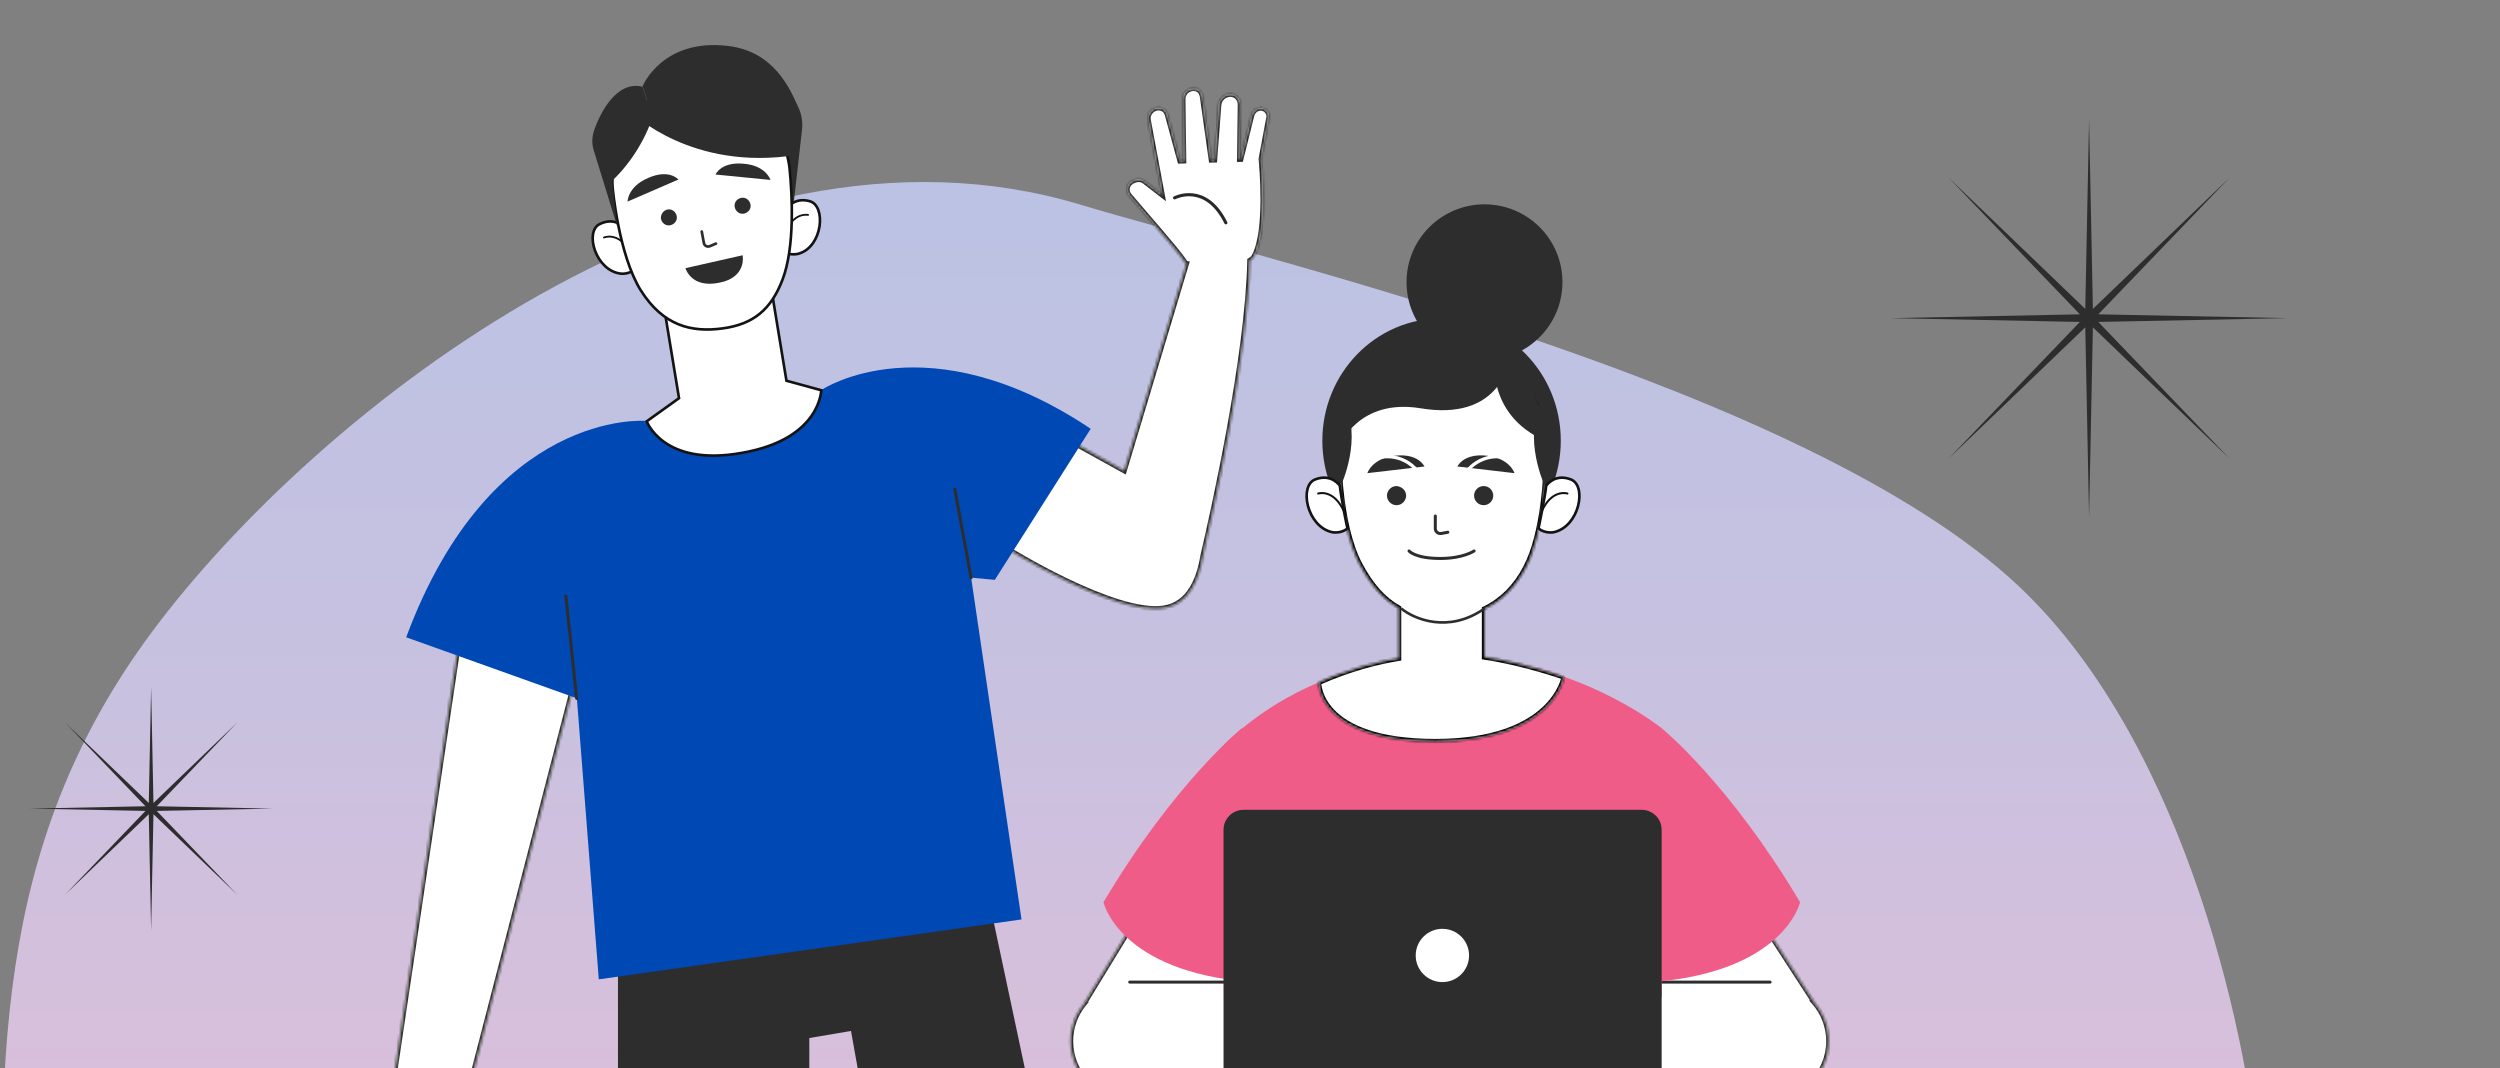 <?xml version="1.0" encoding="UTF-8"?> <svg xmlns="http://www.w3.org/2000/svg" width="943" height="403" viewBox="0 0 943 403" fill="none"><rect x="0" y="0" width="943" height="403" fill="#808080" stroke="none"/> <path d="M761.589 221.217C825.989 282.017 849.089 396.55 852.589 446.216L850.589 456.716L57.589 477.716C48.422 459.383 3.099 587.2 1.499 506C-0.501 404.5 -3.912 320.5 57.588 238C119.088 155.5 269.5 35.5 407.589 77.216C474.126 97.317 681.089 145.217 761.589 221.217Z" fill="url(#paint0_linear_732_7924)"></path> <g clip-path="url(#clip0_732_7924)"> <path d="M233.098 367.056V446.953L305.273 448.836V391.543L320.997 388.874L331.375 446.953L396.789 451.034L371.316 331.267L233.098 367.056Z" fill="#2D2D2D"></path> <mask id="path-3-inside-1_732_7924" fill="white"> <path fill-rule="evenodd" clip-rule="evenodd" d="M147.871 410.85L173.974 235.673L222.719 234.103L176.175 413.989L176.059 413.976C181.409 432.363 159.978 433.924 159.978 433.924H103.056C101.169 421.524 147.87 410.85 147.87 410.85L147.896 410.853L147.871 410.85Z"></path> </mask> <path fill-rule="evenodd" clip-rule="evenodd" d="M147.871 410.85L173.974 235.673L222.719 234.103L176.175 413.989L176.059 413.976C181.409 432.363 159.978 433.924 159.978 433.924H103.056C101.169 421.524 147.87 410.85 147.87 410.85L147.896 410.853L147.871 410.85Z" fill="white"></path> <path d="M173.974 235.673L173.941 234.674L173.108 234.7L172.985 235.526L173.974 235.673ZM147.871 410.85L146.882 410.702L146.729 411.729L147.761 411.844L147.871 410.85ZM222.719 234.103L223.688 234.354L224.022 233.061L222.687 233.104L222.719 234.103ZM176.175 413.989L176.065 414.983L176.926 415.079L177.143 414.24L176.175 413.989ZM176.059 413.976L176.17 412.982L174.681 412.817L175.099 414.256L176.059 413.976ZM159.978 433.924V434.924H160.015L160.051 434.922L159.978 433.924ZM103.056 433.924L102.067 434.075L102.196 434.924H103.056V433.924ZM147.87 410.85L147.976 409.855L147.81 409.838L147.648 409.875L147.87 410.85ZM147.896 410.853L147.791 411.847L148.006 409.859L147.896 410.853ZM172.985 235.526L146.882 410.702L148.86 410.997L174.963 235.82L172.985 235.526ZM222.687 233.104L173.941 234.674L174.006 236.673L222.752 235.103L222.687 233.104ZM177.143 414.24L223.688 234.354L221.751 233.853L175.207 413.739L177.143 414.24ZM175.949 414.97L176.065 414.983L176.285 412.995L176.17 412.982L175.949 414.97ZM159.978 433.924C160.051 434.922 160.051 434.922 160.052 434.922C160.052 434.921 160.053 434.921 160.054 434.921C160.055 434.921 160.056 434.921 160.058 434.921C160.062 434.921 160.067 434.92 160.073 434.92C160.086 434.919 160.104 434.917 160.126 434.915C160.171 434.911 160.236 434.906 160.319 434.897C160.485 434.88 160.724 434.853 161.024 434.812C161.623 434.73 162.468 434.593 163.463 434.369C165.445 433.922 168.061 433.124 170.522 431.713C172.985 430.3 175.343 428.245 176.712 425.268C178.088 422.277 178.411 418.478 177.02 413.697L175.099 414.256C176.383 418.668 176.033 421.959 174.895 424.432C173.751 426.919 171.753 428.701 169.527 429.978C167.299 431.255 164.892 431.997 163.023 432.417C162.093 432.627 161.305 432.755 160.753 432.83C160.477 432.868 160.261 432.893 160.116 432.907C160.043 432.915 159.988 432.92 159.953 432.923C159.935 432.924 159.922 432.926 159.914 432.926C159.91 432.927 159.907 432.927 159.906 432.927C159.905 432.927 159.905 432.927 159.905 432.927C159.905 432.927 159.905 432.927 159.905 432.927C159.905 432.927 159.906 432.927 159.978 433.924ZM103.056 434.924H159.978V432.924H103.056V434.924ZM147.87 410.85C147.648 409.875 147.647 409.875 147.647 409.875C147.646 409.875 147.646 409.875 147.645 409.876C147.643 409.876 147.641 409.876 147.638 409.877C147.632 409.879 147.623 409.881 147.612 409.883C147.589 409.889 147.554 409.896 147.51 409.907C147.42 409.928 147.287 409.959 147.115 410C146.77 410.082 146.266 410.203 145.626 410.362C144.346 410.68 142.521 411.147 140.338 411.747C135.973 412.946 130.165 414.676 124.409 416.799C118.667 418.916 112.919 421.445 108.707 424.256C106.603 425.66 104.829 427.169 103.636 428.777C102.437 430.394 101.779 432.181 102.067 434.075L104.044 433.774C103.861 432.567 104.249 431.308 105.243 429.968C106.243 428.619 107.808 427.26 109.817 425.919C113.831 423.241 119.404 420.776 125.101 418.675C130.785 416.579 136.535 414.866 140.868 413.676C143.033 413.081 144.842 412.618 146.108 412.303C146.741 412.146 147.239 412.026 147.578 411.946C147.747 411.905 147.876 411.875 147.963 411.855C148.007 411.845 148.04 411.837 148.061 411.832C148.072 411.83 148.08 411.828 148.086 411.826C148.088 411.826 148.09 411.825 148.092 411.825C148.092 411.825 148.093 411.825 148.093 411.825C148.093 411.825 148.093 411.825 147.87 410.85ZM148.001 409.858L147.976 409.855L147.765 411.844L147.791 411.847L148.001 409.858ZM147.761 411.844L147.786 411.846L148.006 409.859L147.981 409.856L147.761 411.844Z" fill="#2D2D2D" mask="url(#path-3-inside-1_732_7924)"></path> <path d="M243.316 158.759C243.316 158.759 185.293 154.05 153.215 240.382L224.761 265.968L243.316 158.759Z" fill="#0048B4"></path> <path d="M439.719 74.624C439.719 74.624 451.355 68.502 459.06 84.042Z" fill="white"></path> <path d="M439.719 74.624C439.719 74.624 451.355 68.502 459.06 84.042" stroke="#282828" stroke-width="1.183" stroke-miterlimit="10" stroke-linecap="round" stroke-linejoin="round"></path> <mask id="path-8-inside-2_732_7924" fill="white"> <path fill-rule="evenodd" clip-rule="evenodd" d="M456.932 60.348L458.123 60.316L459.688 39.62C459.845 37.265 461.889 35.538 464.091 35.538C466.292 35.538 467.864 37.265 467.864 39.463L467.582 60.069L468.006 60.058L472.108 43.544C472.58 41.817 473.995 40.718 475.725 40.718C477.454 40.875 478.712 42.288 478.712 44.015L475.736 59.964C475.912 61.716 478.366 87.209 473.053 96.756C472.723 97.349 472.176 97.847 471.462 98.264C470.708 134.461 457.94 191.866 453.764 209.758C452.337 218.534 448.562 227.872 439.088 229.394C420.533 232.377 379.335 206.634 379.335 206.634L360.309 142.277L424.034 177.509L447.486 99.471C447.24 99.442 447.108 99.425 447.108 99.425L447.108 99.424L447.108 99.424L447.107 99.42L447.096 99.381C446.614 97.769 438.591 88.472 432.119 80.972L432.119 80.972L432.119 80.971L432.119 80.971L432.118 80.97L432.118 80.97C429.642 78.1 427.392 75.494 425.88 73.682C424.622 72.112 424.936 69.6 426.823 68.502C428.081 67.717 430.125 67.089 431.855 68.502L438.358 73.527L433.114 45.428C432.642 43.387 434.058 41.189 436.259 40.718C438.146 40.404 439.876 41.346 440.347 43.23L445.109 60.697C445.55 60.682 446.003 60.668 446.464 60.653L446.164 37.422C446.164 35.224 447.737 33.498 449.938 33.341C451.825 33.184 453.24 34.44 453.555 36.323L456.932 60.348Z"></path> </mask> <path fill-rule="evenodd" clip-rule="evenodd" d="M456.932 60.348L458.123 60.316L459.688 39.62C459.845 37.265 461.889 35.538 464.091 35.538C466.292 35.538 467.864 37.265 467.864 39.463L467.582 60.069L468.006 60.058L472.108 43.544C472.58 41.817 473.995 40.718 475.725 40.718C477.454 40.875 478.712 42.288 478.712 44.015L475.736 59.964C475.912 61.716 478.366 87.209 473.053 96.756C472.723 97.349 472.176 97.847 471.462 98.264C470.708 134.461 457.94 191.866 453.764 209.758C452.337 218.534 448.562 227.872 439.088 229.394C420.533 232.377 379.335 206.634 379.335 206.634L360.309 142.277L424.034 177.509L447.486 99.471C447.24 99.442 447.108 99.425 447.108 99.425L447.108 99.424L447.108 99.424L447.107 99.42L447.096 99.381C446.614 97.769 438.591 88.472 432.119 80.972L432.119 80.972L432.119 80.971L432.119 80.971L432.118 80.97L432.118 80.97C429.642 78.1 427.392 75.494 425.88 73.682C424.622 72.112 424.936 69.6 426.823 68.502C428.081 67.717 430.125 67.089 431.855 68.502L438.358 73.527L433.114 45.428C432.642 43.387 434.058 41.189 436.259 40.718C438.146 40.404 439.876 41.346 440.347 43.23L445.109 60.697C445.55 60.682 446.003 60.668 446.464 60.653L446.164 37.422C446.164 35.224 447.737 33.498 449.938 33.341C451.825 33.184 453.24 34.44 453.555 36.323L456.932 60.348Z" fill="white"></path> <path d="M458.123 60.316L458.15 61.315L459.052 61.291L459.12 60.391L458.123 60.316ZM456.932 60.348L455.942 60.487L456.067 61.372L456.96 61.348L456.932 60.348ZM459.688 39.62L460.685 39.695L460.685 39.686L459.688 39.62ZM467.864 39.463L468.864 39.476V39.463H467.864ZM467.582 60.069L466.582 60.055L466.567 61.094L467.607 61.068L467.582 60.069ZM468.006 60.058L468.032 61.057L468.793 61.038L468.977 60.299L468.006 60.058ZM472.108 43.544L471.143 43.28L471.14 43.291L471.137 43.303L472.108 43.544ZM475.725 40.718L475.815 39.722L475.77 39.718H475.725V40.718ZM478.712 44.015L479.695 44.198L479.712 44.107V44.015H478.712ZM475.736 59.964L474.753 59.78L474.727 59.921L474.741 60.064L475.736 59.964ZM473.053 96.756L472.179 96.27L472.179 96.27L473.053 96.756ZM471.462 98.264L470.958 97.4L470.474 97.682L470.462 98.243L471.462 98.264ZM453.764 209.758L452.79 209.53L452.783 209.564L452.777 209.597L453.764 209.758ZM439.088 229.394L438.929 228.407L438.929 228.407L439.088 229.394ZM379.335 206.634L378.376 206.918L378.484 207.281L378.805 207.482L379.335 206.634ZM360.309 142.277L360.792 141.402L358.658 140.222L359.35 142.56L360.309 142.277ZM424.034 177.509L423.55 178.384L424.635 178.984L424.992 177.797L424.034 177.509ZM447.486 99.471L448.444 99.759L448.786 98.62L447.605 98.478L447.486 99.471ZM447.108 99.425L446.141 99.678L446.311 100.329L446.978 100.416L447.108 99.425ZM447.108 99.424L448.075 99.171L446.108 99.449L447.108 99.424ZM447.108 99.424L446.134 99.652L448.107 99.4L447.108 99.424ZM447.107 99.42L448.081 99.193L448.077 99.176L448.072 99.159L447.107 99.42ZM447.096 99.381L448.061 99.12L448.058 99.107L448.054 99.094L447.096 99.381ZM432.119 80.972L431.362 81.624L431.362 81.625L432.119 80.972ZM432.119 80.972L432.877 80.319L432.871 80.312L432.119 80.972ZM432.119 80.971L431.362 81.625L431.366 81.63L432.119 80.971ZM432.118 80.97L432.875 80.316L432.864 80.304L432.853 80.292L432.118 80.97ZM432.118 80.97L431.361 81.623L431.372 81.636L431.383 81.648L432.118 80.97ZM425.88 73.682L425.099 74.307L425.106 74.315L425.112 74.323L425.88 73.682ZM426.823 68.502L427.326 69.366L427.34 69.358L427.353 69.35L426.823 68.502ZM431.855 68.502L431.223 69.276L431.233 69.285L431.244 69.293L431.855 68.502ZM438.358 73.527L437.746 74.318L439.822 75.923L439.341 73.344L438.358 73.527ZM433.114 45.428L434.097 45.244L434.093 45.223L434.088 45.202L433.114 45.428ZM436.259 40.718L436.095 39.732L436.072 39.736L436.05 39.74L436.259 40.718ZM440.347 43.23L439.377 43.473L439.38 43.483L439.383 43.493L440.347 43.23ZM445.109 60.697L444.144 60.96L444.352 61.722L445.141 61.697L445.109 60.697ZM446.464 60.653L446.496 61.653L447.477 61.622L447.464 60.64L446.464 60.653ZM446.164 37.422H445.164L445.164 37.435L446.164 37.422ZM449.938 33.341L450.009 34.338L450.021 34.337L449.938 33.341ZM453.555 36.323L454.545 36.184L454.543 36.171L454.541 36.159L453.555 36.323ZM458.096 59.316L456.905 59.348L456.96 61.348L458.15 61.315L458.096 59.316ZM458.691 39.544L457.126 60.24L459.12 60.391L460.685 39.695L458.691 39.544ZM464.091 34.538C461.397 34.538 458.885 36.639 458.69 39.553L460.685 39.686C460.805 37.891 462.381 36.538 464.091 36.538V34.538ZM468.864 39.463C468.864 36.766 466.896 34.538 464.091 34.538V36.538C465.688 36.538 466.864 37.764 466.864 39.463H468.864ZM468.582 60.082L468.864 39.476L466.865 39.449L466.582 60.055L468.582 60.082ZM467.981 59.058L467.556 59.069L467.607 61.068L468.032 61.057L467.981 59.058ZM471.137 43.303L467.036 59.817L468.977 60.299L473.078 43.785L471.137 43.303ZM475.725 39.718C473.527 39.718 471.729 41.136 471.143 43.28L473.073 43.807C473.43 42.499 474.463 41.718 475.725 41.718V39.718ZM479.712 44.015C479.712 41.782 478.071 39.927 475.815 39.722L475.634 41.714C476.837 41.824 477.712 42.794 477.712 44.015H479.712ZM476.719 60.147L479.695 44.198L477.729 43.831L474.753 59.78L476.719 60.147ZM473.927 97.242C475.347 94.691 476.21 91.16 476.729 87.362C477.252 83.542 477.439 79.358 477.453 75.441C477.482 67.605 476.821 60.754 476.731 59.864L474.741 60.064C474.828 60.926 475.482 67.698 475.453 75.433C475.439 79.302 475.254 83.39 474.748 87.091C474.239 90.812 473.416 94.047 472.179 96.27L473.927 97.242ZM471.965 99.128C472.781 98.653 473.484 98.039 473.927 97.242L472.179 96.27C471.963 96.66 471.571 97.043 470.958 97.4L471.965 99.128ZM454.738 209.985C458.91 192.113 471.705 134.605 472.462 98.285L470.462 98.243C469.711 134.318 456.971 191.619 452.79 209.53L454.738 209.985ZM452.777 209.597C452.074 213.92 450.804 218.298 448.6 221.759C446.413 225.193 443.327 227.7 438.929 228.407L439.247 230.382C444.322 229.566 447.861 226.643 450.287 222.833C452.696 219.05 454.027 214.372 454.751 209.918L452.777 209.597ZM438.929 228.407C434.526 229.115 428.654 228.124 422.218 226.141C415.813 224.167 408.973 221.252 402.687 218.231C396.404 215.213 390.696 212.1 386.557 209.741C384.489 208.562 382.813 207.572 381.656 206.877C381.078 206.53 380.629 206.256 380.325 206.07C380.173 205.977 380.058 205.905 379.98 205.858C379.942 205.834 379.913 205.816 379.893 205.804C379.884 205.798 379.876 205.793 379.872 205.79C379.869 205.789 379.868 205.788 379.867 205.787C379.866 205.787 379.866 205.786 379.865 205.786C379.865 205.786 379.865 205.786 379.335 206.634C378.805 207.482 378.806 207.482 378.806 207.483C378.806 207.483 378.807 207.483 378.808 207.484C378.809 207.484 378.811 207.486 378.814 207.487C378.819 207.491 378.827 207.495 378.837 207.502C378.857 207.515 378.888 207.533 378.927 207.558C379.007 207.607 379.125 207.68 379.28 207.775C379.588 207.964 380.043 208.241 380.627 208.592C381.795 209.293 383.484 210.291 385.567 211.479C389.733 213.853 395.484 216.99 401.82 220.034C408.153 223.077 415.092 226.038 421.629 228.052C428.136 230.057 434.373 231.165 439.247 230.382L438.929 228.407ZM380.294 206.351L361.268 141.993L359.35 142.56L378.376 206.918L380.294 206.351ZM359.825 143.152L423.55 178.384L424.518 176.634L360.792 141.402L359.825 143.152ZM446.529 99.184L423.076 177.221L424.992 177.797L448.444 99.759L446.529 99.184ZM447.108 99.425C446.978 100.416 446.978 100.416 446.978 100.416C446.978 100.416 446.978 100.416 446.978 100.416C446.978 100.416 446.978 100.416 446.978 100.416C446.978 100.416 446.978 100.416 446.978 100.416C446.979 100.416 446.979 100.416 446.979 100.416C446.979 100.416 446.98 100.416 446.98 100.416C446.982 100.417 446.983 100.417 446.986 100.417C446.99 100.418 446.997 100.419 447.005 100.42C447.022 100.422 447.047 100.425 447.08 100.429C447.146 100.437 447.242 100.449 447.367 100.464L447.605 98.478C447.484 98.464 447.392 98.453 447.329 98.445C447.298 98.441 447.275 98.438 447.26 98.436C447.252 98.435 447.246 98.434 447.243 98.434C447.241 98.433 447.239 98.433 447.239 98.433C447.238 98.433 447.238 98.433 447.238 98.433C447.238 98.433 447.238 98.433 447.238 98.433C447.238 98.433 447.238 98.433 447.238 98.433C447.238 98.433 447.238 98.433 447.238 98.433C447.238 98.433 447.238 98.433 447.238 98.433C447.238 98.433 447.238 98.433 447.108 99.425ZM446.14 99.677L446.141 99.678L448.075 99.171L448.075 99.171L446.14 99.677ZM448.107 99.4L448.107 99.399L446.108 99.449L446.108 99.449L448.107 99.4ZM446.133 99.648L446.134 99.652L448.082 99.197L448.081 99.193L446.133 99.648ZM446.131 99.642L446.141 99.681L448.072 99.159L448.061 99.12L446.131 99.642ZM431.362 81.625C434.6 85.377 438.217 89.569 441.084 93.023C442.519 94.751 443.758 96.285 444.666 97.483C445.12 98.083 445.483 98.587 445.744 98.984C445.874 99.182 445.973 99.344 446.043 99.471C446.077 99.534 446.102 99.584 446.118 99.621C446.136 99.659 446.14 99.673 446.138 99.668L448.054 99.094C447.946 98.734 447.688 98.3 447.415 97.885C447.119 97.435 446.726 96.891 446.26 96.275C445.325 95.042 444.064 93.481 442.623 91.746C439.741 88.273 436.111 84.066 432.877 80.319L431.362 81.625ZM431.361 81.624L431.362 81.624L432.877 80.319L432.877 80.319L431.361 81.624ZM431.367 81.63L431.367 81.63L432.871 80.312L432.871 80.312L431.367 81.63ZM431.366 81.63L431.367 81.63L432.871 80.312L432.871 80.312L431.366 81.63ZM431.361 81.624L431.362 81.625L432.875 80.317L432.875 80.316L431.361 81.624ZM431.383 81.648L431.383 81.648L432.853 80.292L432.853 80.292L431.383 81.648ZM425.112 74.323C426.631 76.142 428.887 78.756 431.361 81.623L432.875 80.317C430.396 77.444 428.154 74.845 426.647 73.041L425.112 74.323ZM426.32 67.638C423.867 69.066 423.487 72.296 425.099 74.307L426.66 73.056C425.756 71.928 426.006 70.135 427.326 69.366L426.32 67.638ZM432.488 67.727C430.255 65.903 427.682 66.787 426.294 67.653L427.353 69.35C428.48 68.647 429.996 68.275 431.223 69.276L432.488 67.727ZM438.969 72.736L432.467 67.71L431.244 69.293L437.746 74.318L438.969 72.736ZM432.131 45.611L437.375 73.711L439.341 73.344L434.097 45.244L432.131 45.611ZM436.05 39.74C433.334 40.322 431.535 43.036 432.14 45.653L434.088 45.202C433.75 43.737 434.781 42.057 436.468 41.696L436.05 39.74ZM441.317 42.987C440.7 40.521 438.414 39.346 436.095 39.732L436.423 41.705C437.878 41.463 439.051 42.171 439.377 43.473L441.317 42.987ZM446.074 60.434L441.312 42.967L439.383 43.493L444.144 60.96L446.074 60.434ZM446.433 59.654C445.971 59.669 445.518 59.683 445.076 59.697L445.141 61.697C445.583 61.682 446.035 61.667 446.496 61.653L446.433 59.654ZM445.164 37.435L445.464 60.666L447.464 60.64L447.164 37.409L445.164 37.435ZM449.867 32.343C447.132 32.538 445.164 34.71 445.164 37.422H447.164C447.164 35.739 448.341 34.457 450.009 34.338L449.867 32.343ZM454.541 36.159C454.153 33.833 452.329 32.139 449.855 32.344L450.021 34.337C451.321 34.229 452.328 35.047 452.568 36.488L454.541 36.159ZM457.923 60.209L454.545 36.184L452.564 36.462L455.942 60.487L457.923 60.209Z" fill="#282828" mask="url(#path-8-inside-2_732_7924)"></path> <path d="M310.305 146.829C310.305 146.829 349.93 120.615 411.413 161.741L375.247 218.721L339.238 215.424L310.305 146.829Z" fill="#0048B4"></path> <path d="M443.055 74.624C443.055 74.624 454.691 68.502 462.396 84.042Z" fill="white"></path> <path d="M443.055 74.624C443.055 74.624 454.691 68.502 462.396 84.042" stroke="#282828" stroke-width="1.183" stroke-miterlimit="10" stroke-linecap="round" stroke-linejoin="round"></path> <path d="M216.902 254.509L225.865 369.41L385.311 346.807L360.624 179.321L310.306 146.829L243.319 158.759L216.902 254.509Z" fill="#0048B4"></path> <path d="M217.53 263.457L213.441 224.842" stroke="#2D2D2D" stroke-width="1.14" stroke-miterlimit="10" stroke-linecap="round" stroke-linejoin="round"></path> <path d="M366.285 217.936L360.152 184.501" stroke="#2D2D2D" stroke-width="1.14" stroke-miterlimit="10" stroke-linecap="round" stroke-linejoin="round"></path> <path d="M255.873 150.375L256.125 150.194L256.075 149.887L248.766 105.489L289.291 98.899L296.601 143.3L296.653 143.617L296.962 143.701L309.787 147.206C309.78 147.318 309.769 147.454 309.752 147.611C309.699 148.124 309.59 148.871 309.365 149.785C308.915 151.615 308.004 154.117 306.157 156.787C302.472 162.113 295.013 168.174 279.868 170.824L279.866 170.824C264.72 173.552 255.704 170.425 250.487 166.691C247.872 164.819 246.193 162.783 245.17 161.219C244.658 160.438 244.31 159.775 244.092 159.311C244.024 159.166 243.969 159.041 243.925 158.938L255.873 150.375Z" fill="white" stroke="#131313"></path> <path d="M242.371 32.556C242.371 32.556 249.762 14.348 274.606 17.33C292.06 19.371 298.036 33.655 301.023 40.248C302.281 42.759 302.753 45.427 302.596 48.253L299.136 78.862L270.046 39.934L246.145 44.172L242.371 32.556Z" fill="#2D2D2D"></path> <path d="M301.358 95.66L301.358 95.659L301.351 95.662L301.351 95.662L301.351 95.662L301.351 95.662L301.35 95.662L301.346 95.663L301.323 95.67C301.301 95.677 301.267 95.686 301.222 95.698C301.131 95.721 300.994 95.754 300.82 95.787C300.472 95.854 299.975 95.924 299.391 95.933C298.287 95.95 296.893 95.753 295.58 94.942L295.6 94.727C295.63 94.396 295.673 93.918 295.725 93.33C295.828 92.154 295.966 90.539 296.104 88.781C296.373 85.336 296.645 81.321 296.655 79C296.67 78.974 296.689 78.942 296.711 78.906C296.789 78.776 296.911 78.59 297.077 78.369C297.411 77.928 297.923 77.358 298.631 76.844C300.03 75.828 302.233 75.002 305.456 75.9C306.945 76.315 308.027 77.516 308.662 79.227C309.297 80.941 309.459 83.119 309.125 85.351C308.453 89.837 305.819 94.324 301.358 95.66ZM296.602 79.097C296.602 79.097 296.602 79.097 296.602 79.096L296.602 79.097L296.602 79.097Z" fill="white" stroke="#131313"></path> <path d="M304.805 81.07C304.805 81.07 299.144 79.814 296.156 88.133Z" fill="white"></path> <path d="M304.805 81.07C304.805 81.07 299.144 79.814 296.156 88.133" stroke="#131313" stroke-width="0.698" stroke-miterlimit="10" stroke-linecap="round" stroke-linejoin="round"></path> <path d="M239.616 101.167C239.641 101.248 239.663 101.319 239.683 101.382C238.561 102.467 237.236 102.934 236.153 103.126C235.579 103.227 235.08 103.251 234.725 103.248C234.548 103.247 234.408 103.24 234.315 103.233C234.268 103.229 234.233 103.226 234.21 103.224L234.186 103.221L234.182 103.22L234.182 103.22L234.173 103.219C229.478 102.699 225.98 98.773 224.425 94.5C223.651 92.373 223.38 90.208 223.666 88.409C223.951 86.614 224.779 85.234 226.164 84.543C229.164 83.046 231.48 83.431 233.042 84.156C233.832 84.523 234.44 84.983 234.85 85.35C235.054 85.534 235.208 85.693 235.309 85.805C235.336 85.834 235.359 85.861 235.379 85.883C235.796 88.135 236.882 92.038 237.864 95.381C238.366 97.091 238.843 98.662 239.195 99.807C239.371 100.379 239.515 100.844 239.616 101.167Z" fill="white" stroke="#131313"></path> <path d="M227.828 89.589C227.828 89.589 233.017 87.235 237.735 94.769Z" fill="white"></path> <path d="M227.828 89.589C227.828 89.589 233.017 87.235 237.735 94.769" stroke="#131313" stroke-width="0.698" stroke-miterlimit="10" stroke-linecap="round" stroke-linejoin="round"></path> <path d="M297.851 63.828L297.851 63.828L297.851 63.827L297.851 63.824L297.85 63.807C297.849 63.792 297.847 63.77 297.844 63.739C297.839 63.678 297.83 63.587 297.818 63.467C297.793 63.227 297.751 62.872 297.685 62.421C297.554 61.519 297.327 60.231 296.946 58.694C296.183 55.618 294.804 51.56 292.344 47.615C289.885 43.672 286.35 39.847 281.271 37.218C276.194 34.591 269.541 33.14 260.818 33.995C252.533 34.811 246.556 37.514 242.24 41.086C237.922 44.661 235.238 49.129 233.581 53.511C231.923 57.896 231.296 62.186 231.084 65.383C230.978 66.981 230.977 68.302 231.001 69.223C231.013 69.683 231.032 70.042 231.048 70.286C231.056 70.407 231.063 70.5 231.068 70.561C231.07 70.592 231.072 70.615 231.074 70.63L231.075 70.647L231.075 70.65L231.076 70.651L231.076 70.651L231.076 70.656L230.578 70.699C231.076 70.656 231.076 70.656 231.076 70.656L231.076 70.657L231.076 70.66L231.078 70.674L231.082 70.727C231.087 70.775 231.093 70.847 231.102 70.94C231.12 71.128 231.148 71.406 231.186 71.766C231.263 72.484 231.381 73.527 231.55 74.821C231.888 77.41 232.427 81.004 233.23 85.023C234.84 93.076 237.499 102.771 241.694 109.518C245.972 116.274 250.771 120.237 255.925 122.33C261.086 124.425 266.652 124.665 272.496 123.887C278.326 123.111 282.91 121.332 286.575 118.344C290.242 115.354 293.029 111.121 295.21 105.369L295.21 105.368C297.538 99.248 298.441 91.232 298.637 83.538C298.832 75.855 298.323 68.538 297.853 63.843L297.852 63.835L297.851 63.828ZM297.851 63.828C297.851 63.828 297.851 63.828 298.35 63.793L297.851 63.828Z" fill="white" stroke="#131313"></path> <path d="M232.781 85.297L223.818 56.258C223.189 53.904 223.346 51.392 224.132 49.038C226.176 43.23 232.309 30.201 242.373 32.713L246.147 44.172C246.147 44.172 233.881 47.939 230.579 64.735L232.781 85.297Z" fill="#2D2D2D"></path> <path d="M238.441 42.602C238.441 42.602 260.927 64.734 300.396 58.456C300.396 58.456 293.791 30.201 275.079 29.887C256.525 29.731 241.901 39.306 241.901 39.306L238.441 42.602Z" fill="#2D2D2D"></path> <path d="M246.146 44.172C246.146 44.172 242.215 57.828 230.264 68.816C230.264 68.816 224.918 42.131 246.146 44.172Z" fill="#2D2D2D"></path> <path d="M277.124 78.077C277.438 79.647 278.854 80.902 280.583 80.588C282.156 80.275 283.414 78.862 283.099 77.135C282.785 75.565 281.369 74.31 279.64 74.624C277.91 74.938 276.809 76.507 277.124 78.077Z" fill="#2D2D2D"></path> <path d="M249.292 82.472C249.607 84.042 251.022 85.297 252.752 84.983C254.324 84.669 255.582 83.257 255.268 81.53C254.953 79.96 253.538 78.705 251.808 79.019C250.236 79.333 249.135 80.902 249.292 82.472Z" fill="#2D2D2D"></path> <path d="M255.895 67.717L236.711 76.036C236.711 76.036 236.711 70.385 244.573 67.089C252.435 63.636 255.895 67.717 255.895 67.717Z" fill="#2D2D2D"></path> <path d="M269.891 65.833L290.647 67.874C290.647 67.874 288.917 62.38 280.426 61.752C271.935 60.967 269.891 65.833 269.891 65.833Z" fill="#2D2D2D"></path> <path d="M264.699 87.338L265.485 91.576C265.643 92.675 266.743 93.303 267.844 92.832L270.046 91.89" stroke="#2D2D2D" stroke-width="1.026" stroke-miterlimit="10" stroke-linecap="round" stroke-linejoin="round"></path> <path d="M258.566 101.151L280.109 96.285C280.109 96.285 281.839 104.605 271.303 106.645C260.611 108.843 258.566 101.151 258.566 101.151Z" fill="#2D2D2D"></path> <mask id="path-34-inside-3_732_7924" fill="white"> <path fill-rule="evenodd" clip-rule="evenodd" d="M438.087 330.733L408.84 378.608L408.856 378.611C405.696 382.466 403.809 387.391 403.809 392.735C403.809 405.136 413.872 415.025 426.137 415.025H481.487L475.918 385.235L481.487 336.697L438.087 330.733Z"></path> </mask> <path fill-rule="evenodd" clip-rule="evenodd" d="M438.087 330.733L408.84 378.608L408.856 378.611C405.696 382.466 403.809 387.391 403.809 392.735C403.809 405.136 413.872 415.025 426.137 415.025H481.487L475.918 385.235L481.487 336.697L438.087 330.733Z" fill="white"></path> <path d="M408.84 378.608L407.986 378.087L407.252 379.288L408.629 379.585L408.84 378.608ZM438.087 330.733L438.223 329.742L437.575 329.653L437.234 330.211L438.087 330.733ZM408.856 378.611L409.629 379.245L410.667 377.979L409.067 377.634L408.856 378.611ZM481.487 415.025V416.025H482.692L482.47 414.841L481.487 415.025ZM475.918 385.235L474.925 385.121L474.908 385.271L474.935 385.419L475.918 385.235ZM481.487 336.697L482.48 336.811L482.592 335.84L481.623 335.707L481.487 336.697ZM409.693 379.129L438.941 331.254L437.234 330.211L407.986 378.087L409.693 379.129ZM409.067 377.634L409.051 377.63L408.629 379.585L408.645 379.589L409.067 377.634ZM408.083 377.977C404.781 382.004 402.809 387.152 402.809 392.735H404.809C404.809 387.63 406.611 382.927 409.629 379.245L408.083 377.977ZM402.809 392.735C402.809 405.694 413.326 416.025 426.137 416.025V414.025C414.418 414.025 404.809 404.577 404.809 392.735H402.809ZM426.137 416.025H481.487V414.025H426.137V416.025ZM482.47 414.841L476.901 385.051L474.935 385.419L480.504 415.208L482.47 414.841ZM480.493 336.583L474.925 385.121L476.912 385.349L482.48 336.811L480.493 336.583ZM437.951 331.723L481.351 337.688L481.623 335.707L438.223 329.742L437.951 331.723Z" fill="#2D2D2D" mask="url(#path-34-inside-3_732_7924)"></path> <path d="M461.517 370.446H426.137" stroke="#2D2D2D" stroke-width="1.14" stroke-miterlimit="10" stroke-linecap="round" stroke-linejoin="round"></path> <mask id="path-37-inside-4_732_7924" fill="white"> <path fill-rule="evenodd" clip-rule="evenodd" d="M647.536 321.314L684.332 377.98L684.264 377.995C687.738 381.934 689.835 387.102 689.835 392.735C689.835 405.136 679.771 415.025 667.506 415.025H612.156L617.725 385.237L612.156 336.697L647.536 321.314Z"></path> </mask> <path fill-rule="evenodd" clip-rule="evenodd" d="M647.536 321.314L684.332 377.98L684.264 377.995C687.738 381.934 689.835 387.102 689.835 392.735C689.835 405.136 679.771 415.025 667.506 415.025H612.156L617.725 385.237L612.156 336.697L647.536 321.314Z" fill="white"></path> <path d="M684.332 377.98L684.553 378.955L685.951 378.638L685.17 377.435L684.332 377.98ZM647.536 321.314L648.375 320.77L647.914 320.06L647.138 320.397L647.536 321.314ZM684.264 377.995L684.042 377.02L682.399 377.393L683.514 378.657L684.264 377.995ZM612.156 415.025L611.173 414.841L610.952 416.025H612.156V415.025ZM617.725 385.237L618.708 385.421L618.736 385.273L618.719 385.123L617.725 385.237ZM612.156 336.697L611.758 335.78L611.078 336.076L611.163 336.811L612.156 336.697ZM685.17 377.435L648.375 320.77L646.698 321.859L683.493 378.525L685.17 377.435ZM684.485 378.971L684.553 378.955L684.11 377.005L684.042 377.02L684.485 378.971ZM683.514 378.657C686.833 382.419 688.835 387.354 688.835 392.735H690.835C690.835 386.849 688.643 381.448 685.014 377.334L683.514 378.657ZM688.835 392.735C688.835 404.577 679.225 414.025 667.506 414.025V416.025C680.317 416.025 690.835 405.694 690.835 392.735H688.835ZM667.506 414.025H612.156V416.025H667.506V414.025ZM613.139 415.208L618.708 385.421L616.742 385.053L611.173 414.841L613.139 415.208ZM611.163 336.811L616.732 385.351L618.719 385.123L613.15 336.583L611.163 336.811ZM647.138 320.397L611.758 335.78L612.555 337.614L647.935 322.232L647.138 320.397Z" fill="#2D2D2D" mask="url(#path-37-inside-4_732_7924)"></path> <path d="M623.164 370.446H667.664" stroke="#2D2D2D" stroke-width="1.14" stroke-miterlimit="10" stroke-linecap="round" stroke-linejoin="round"></path> <path d="M542.971 247.068C542.971 247.068 496.112 247.068 461.676 280.974V375.939C461.676 375.939 626.782 378.451 626.782 375.939C626.782 373.428 626.782 274.695 626.782 274.695C626.782 274.695 592.975 247.068 542.971 247.068Z" fill="#EF5C88"></path> <path d="M468.593 274.538C468.593 274.538 443.119 295.101 416.23 340.308C416.23 340.308 422.049 366.521 472.052 370.446L468.593 274.538Z" fill="#EF5C88"></path> <path d="M626.623 274.538C626.623 274.538 652.097 295.101 678.986 340.308C678.986 340.308 673.168 366.521 623.164 370.446L626.623 274.538Z" fill="#EF5C88"></path> <path d="M619.232 415.181H469.063C464.975 415.181 461.516 411.885 461.516 407.647V312.995C461.516 308.914 464.818 305.461 469.063 305.461H619.232C623.32 305.461 626.78 308.757 626.78 312.995V407.647C626.622 411.885 623.32 415.181 619.232 415.181Z" fill="#2D2D2D"></path> <path d="M544.068 370.445C549.626 370.445 554.131 365.948 554.131 360.4C554.131 354.851 549.626 350.354 544.068 350.354C538.51 350.354 534.004 354.851 534.004 360.4C534.004 365.948 538.51 370.445 544.068 370.445Z" fill="white"></path> <path d="M543.757 212.378C568.594 212.378 588.729 191.717 588.729 166.23C588.729 140.742 568.594 120.081 543.757 120.081C518.92 120.081 498.785 140.742 498.785 166.23C498.785 191.717 518.92 212.378 543.757 212.378Z" fill="#2D2D2D"></path> <mask id="path-46-inside-5_732_7924" fill="white"> <path fill-rule="evenodd" clip-rule="evenodd" d="M575.518 214.105C582.28 201.234 583.381 179.415 583.381 169.055C583.381 169.055 584.481 132.167 543.598 132.01C504.916 132.01 504.916 169.212 504.916 169.212C504.916 169.212 504.601 196.995 512.778 212.692C517.119 220.95 521.972 226.227 527.559 229.343V248.299C519.602 249.599 509.103 252.213 497.367 257.428C497.367 257.428 496.896 279.718 541.396 279.718C586.053 279.718 589.984 255.388 589.984 255.388C589.984 255.388 575.171 250.077 559.951 247.826V229.709C566.497 226.577 571.764 221.32 575.518 214.105Z"></path> </mask> <path fill-rule="evenodd" clip-rule="evenodd" d="M575.518 214.105C582.28 201.234 583.381 179.415 583.381 169.055C583.381 169.055 584.481 132.167 543.598 132.01C504.916 132.01 504.916 169.212 504.916 169.212C504.916 169.212 504.601 196.995 512.778 212.692C517.119 220.95 521.972 226.227 527.559 229.343V248.299C519.602 249.599 509.103 252.213 497.367 257.428C497.367 257.428 496.896 279.718 541.396 279.718C586.053 279.718 589.984 255.388 589.984 255.388C589.984 255.388 575.171 250.077 559.951 247.826V229.709C566.497 226.577 571.764 221.32 575.518 214.105Z" fill="white"></path> <path d="M583.381 169.055L582.381 169.025L582.381 169.04V169.055H583.381ZM575.518 214.105L574.633 213.64L574.631 213.643L575.518 214.105ZM543.598 132.01L543.602 131.01H543.598V132.01ZM504.916 169.212L505.916 169.223L505.916 169.212L504.916 169.212ZM512.778 212.692L511.891 213.154L511.893 213.158L512.778 212.692ZM527.559 229.343H528.559V228.756L528.046 228.47L527.559 229.343ZM527.559 248.299L527.72 249.286L528.559 249.149V248.299H527.559ZM497.367 257.428L496.961 256.514L496.381 256.772L496.368 257.407L497.367 257.428ZM589.984 255.388L590.972 255.547L591.104 254.727L590.322 254.446L589.984 255.388ZM559.951 247.826H558.951V248.689L559.805 248.815L559.951 247.826ZM559.951 229.709L559.519 228.807L558.951 229.079V229.709H559.951ZM582.381 169.055C582.381 174.205 582.107 182.203 580.994 190.505C579.878 198.828 577.932 207.361 574.633 213.64L576.404 214.57C579.867 207.978 581.851 199.166 582.976 190.771C584.104 182.356 584.381 174.265 584.381 169.055H582.381ZM543.594 133.01C553.66 133.049 561.071 135.347 566.537 138.716C572.004 142.086 575.585 146.565 577.935 151.055C580.287 155.552 581.401 160.055 581.926 163.442C582.187 165.133 582.301 166.54 582.349 167.519C582.373 168.008 582.381 168.391 582.383 168.648C582.384 168.776 582.383 168.874 582.383 168.937C582.382 168.969 582.382 168.993 582.382 169.007C582.381 169.015 582.381 169.02 582.381 169.023C582.381 169.024 582.381 169.025 582.381 169.026C582.381 169.026 582.381 169.026 582.381 169.026C582.381 169.026 582.381 169.025 583.381 169.055C584.38 169.085 584.38 169.084 584.38 169.083C584.38 169.083 584.38 169.082 584.38 169.081C584.38 169.079 584.38 169.077 584.381 169.074C584.381 169.068 584.381 169.06 584.381 169.049C584.382 169.029 584.382 168.999 584.382 168.961C584.383 168.885 584.384 168.775 584.383 168.634C584.381 168.35 584.373 167.94 584.347 167.42C584.296 166.382 584.176 164.905 583.902 163.136C583.355 159.602 582.189 154.873 579.707 150.128C577.221 145.377 573.411 140.604 567.586 137.014C561.761 133.423 553.977 131.05 543.602 131.011L543.594 133.01ZM504.916 169.212C505.916 169.212 505.916 169.212 505.916 169.213C505.916 169.212 505.916 169.213 505.916 169.212C505.916 169.212 505.916 169.211 505.916 169.209C505.916 169.206 505.916 169.201 505.916 169.193C505.916 169.178 505.916 169.154 505.917 169.122C505.918 169.057 505.92 168.959 505.925 168.829C505.934 168.569 505.952 168.182 505.988 167.688C506.062 166.698 506.209 165.277 506.505 163.57C507.098 160.151 508.281 155.606 510.638 151.073C512.993 146.544 516.511 142.04 521.774 138.665C527.034 135.293 534.094 133.01 543.598 133.01V131.01C533.76 131.01 526.315 133.378 520.695 136.981C515.079 140.582 511.345 145.378 508.864 150.15C506.385 154.917 505.151 159.673 504.535 163.229C504.226 165.009 504.072 166.495 503.994 167.539C503.955 168.062 503.936 168.475 503.926 168.76C503.921 168.902 503.918 169.012 503.917 169.089C503.916 169.127 503.916 169.156 503.916 169.177C503.916 169.187 503.916 169.195 503.916 169.201C503.916 169.204 503.916 169.206 503.916 169.208C503.916 169.209 503.916 169.21 503.916 169.211C503.916 169.211 503.916 169.212 504.916 169.212ZM513.665 212.23C509.668 204.557 507.716 193.845 506.775 184.96C506.306 180.535 506.091 176.596 505.994 173.764C505.945 172.348 505.925 171.21 505.918 170.427C505.914 170.036 505.914 169.733 505.914 169.529C505.914 169.427 505.915 169.35 505.915 169.299C505.915 169.273 505.915 169.254 505.915 169.241C505.915 169.235 505.916 169.23 505.916 169.227C505.916 169.226 505.916 169.225 505.916 169.224C505.916 169.224 505.916 169.224 505.916 169.223C505.916 169.223 505.916 169.223 504.916 169.212C503.916 169.201 503.916 169.201 503.916 169.201C503.916 169.202 503.916 169.202 503.916 169.203C503.916 169.204 503.916 169.205 503.916 169.207C503.916 169.211 503.916 169.216 503.916 169.223C503.915 169.237 503.915 169.258 503.915 169.286C503.915 169.34 503.914 169.421 503.914 169.526C503.914 169.737 503.914 170.047 503.918 170.446C503.926 171.244 503.945 172.399 503.995 173.833C504.094 176.7 504.311 180.688 504.786 185.171C505.732 194.103 507.711 205.131 511.891 213.154L513.665 212.23ZM528.046 228.47C522.676 225.475 517.943 220.369 513.663 212.227L511.893 213.158C516.294 221.531 521.267 226.979 527.071 230.216L528.046 228.47ZM528.559 248.299V229.343H526.559V248.299H528.559ZM497.773 258.342C509.421 253.167 519.835 250.575 527.72 249.286L527.397 247.312C519.369 248.624 508.786 251.26 496.961 256.514L497.773 258.342ZM541.396 278.718C519.298 278.718 508.597 273.184 503.409 267.874C500.81 265.214 499.554 262.571 498.944 260.614C498.638 259.633 498.494 258.822 498.427 258.265C498.393 257.987 498.378 257.773 498.372 257.633C498.369 257.563 498.368 257.512 498.367 257.481C498.367 257.466 498.367 257.455 498.367 257.45C498.367 257.447 498.367 257.446 498.367 257.446C498.367 257.446 498.367 257.446 498.367 257.447C498.367 257.447 498.367 257.448 498.367 257.448C498.367 257.449 498.367 257.449 497.367 257.428C496.368 257.407 496.368 257.408 496.368 257.409C496.368 257.41 496.368 257.411 496.368 257.412C496.367 257.414 496.367 257.416 496.367 257.419C496.367 257.424 496.367 257.431 496.367 257.439C496.367 257.455 496.367 257.477 496.367 257.503C496.368 257.556 496.37 257.631 496.374 257.724C496.382 257.911 496.401 258.175 496.441 258.507C496.522 259.169 496.689 260.099 497.034 261.208C497.726 263.43 499.133 266.359 501.979 269.272C507.68 275.107 518.993 280.718 541.396 280.718V278.718ZM589.984 255.388C588.997 255.228 588.997 255.227 588.997 255.227C588.997 255.227 588.998 255.226 588.998 255.226C588.998 255.225 588.998 255.225 588.998 255.226C588.998 255.226 588.997 255.228 588.997 255.232C588.995 255.239 588.993 255.252 588.99 255.27C588.983 255.306 588.971 255.365 588.953 255.443C588.918 255.601 588.859 255.842 588.769 256.152C588.587 256.773 588.276 257.676 587.766 258.766C586.748 260.944 584.934 263.876 581.757 266.819C575.42 272.691 563.538 278.718 541.396 278.718V280.718C563.911 280.718 576.324 274.58 583.116 268.286C586.505 265.147 588.464 261.996 589.578 259.613C590.135 258.422 590.48 257.423 590.688 256.714C590.792 256.359 590.861 256.077 590.905 255.878C590.928 255.779 590.943 255.701 590.954 255.645C590.959 255.617 590.963 255.595 590.966 255.579C590.968 255.571 590.969 255.564 590.97 255.559C590.97 255.556 590.971 255.554 590.971 255.552C590.971 255.551 590.971 255.55 590.971 255.549C590.971 255.548 590.972 255.547 589.984 255.388ZM559.805 248.815C567.355 249.932 574.817 251.81 580.399 253.412C583.189 254.213 585.504 254.943 587.121 255.473C587.929 255.738 588.562 255.953 588.993 256.101C589.208 256.175 589.372 256.232 589.483 256.271C589.538 256.29 589.579 256.305 589.607 256.315C589.621 256.32 589.631 256.323 589.638 256.326C589.641 256.327 589.643 256.328 589.645 256.328C589.646 256.329 589.646 256.329 589.647 256.329C589.647 256.329 589.647 256.329 589.647 256.329C589.647 256.329 589.647 256.329 589.984 255.388C590.322 254.446 590.322 254.446 590.322 254.446C590.321 254.446 590.321 254.446 590.321 254.446C590.32 254.446 590.319 254.445 590.318 254.445C590.316 254.444 590.313 254.443 590.31 254.442C590.302 254.439 590.291 254.435 590.276 254.43C590.247 254.42 590.203 254.404 590.146 254.384C590.032 254.344 589.863 254.285 589.644 254.21C589.204 254.058 588.562 253.841 587.743 253.572C586.107 253.036 583.768 252.298 580.951 251.49C575.322 249.874 567.767 247.971 560.097 246.837L559.805 248.815ZM558.951 229.709V247.826H560.951V229.709H558.951ZM574.631 213.643C570.965 220.688 565.848 225.779 559.519 228.807L560.383 230.611C567.145 227.375 572.563 221.951 576.405 214.567L574.631 213.643Z" fill="black" mask="url(#path-46-inside-5_732_7924)"></path> <path d="M592.482 180.824L592.486 180.825C593.978 181.38 594.965 182.698 595.436 184.496C595.909 186.298 595.845 188.534 595.262 190.787C594.09 195.312 590.887 199.701 586.106 200.745L586.103 200.746L586.078 200.75C586.056 200.755 586.021 200.761 585.973 200.768C585.879 200.783 585.738 200.803 585.559 200.819C585.199 200.851 584.69 200.87 584.097 200.814C582.975 200.709 581.575 200.341 580.316 199.318C580.33 199.252 580.346 199.175 580.364 199.087C580.434 198.752 580.534 198.267 580.656 197.672C580.899 196.481 581.229 194.846 581.573 193.068C582.248 189.586 582.985 185.529 583.237 183.204C583.256 183.177 583.279 183.145 583.307 183.109C583.402 182.984 583.546 182.804 583.74 182.594C584.128 182.175 584.71 181.639 585.485 181.179C587.018 180.268 589.336 179.628 592.482 180.824Z" fill="white" stroke="#131313"></path> <path d="M591.244 186.165C591.244 186.165 585.583 184.281 581.652 192.6" stroke="#131313" stroke-width="0.775" stroke-miterlimit="10" stroke-linecap="round" stroke-linejoin="round"></path> <path d="M508.267 199.343C507.016 200.347 505.629 200.71 504.516 200.814C503.923 200.87 503.414 200.851 503.054 200.819C502.875 200.803 502.734 200.783 502.64 200.768C502.593 200.761 502.557 200.755 502.535 200.75L502.511 200.746L502.507 200.745C502.507 200.745 502.507 200.745 502.506 200.745L502.506 200.745C497.725 199.7 494.523 195.312 493.352 190.787C492.768 188.534 492.705 186.298 493.177 184.496C493.648 182.698 494.635 181.38 496.128 180.825L496.128 180.825L496.131 180.824C499.277 179.628 501.595 180.268 503.128 181.179C503.903 181.639 504.485 182.175 504.874 182.594C505.067 182.804 505.212 182.984 505.306 183.109C505.334 183.145 505.357 183.177 505.376 183.204C505.627 185.526 506.324 189.58 506.98 193.065C507.315 194.844 507.64 196.481 507.892 197.675C508.017 198.271 508.125 198.76 508.207 199.102C508.229 199.191 508.249 199.272 508.267 199.343Z" fill="white" stroke="#131313"></path> <path d="M497.211 186.165C497.211 186.165 502.872 184.281 506.803 192.6Z" fill="white"></path> <path d="M497.211 186.165C497.211 186.165 502.872 184.281 506.803 192.6" stroke="#131313" stroke-width="0.775" stroke-miterlimit="10" stroke-linecap="round" stroke-linejoin="round"></path> <path d="M505.859 183.025C505.859 183.025 514.193 164.974 506.802 151.788C506.802 151.945 500.198 172.822 505.859 183.025Z" fill="#2D2D2D"></path> <path d="M582.594 183.025C582.594 183.025 574.26 164.974 581.65 151.788C581.65 151.945 588.255 172.822 582.594 183.025Z" fill="#2D2D2D"></path> <path d="M563.884 134.208C563.884 134.208 560.11 156.184 582.754 166.23C582.754 166.23 581.81 140.487 563.884 134.208Z" fill="#2D2D2D"></path> <path d="M568.916 137.033C568.916 137.033 565.457 159.009 535.737 153.986C512.465 150.219 505.389 167.956 505.389 167.956C505.389 167.956 501.301 134.993 538.725 128.243C538.725 128.243 557.909 128.086 568.916 137.033Z" fill="#2D2D2D"></path> <path d="M530.389 186.949C530.389 188.833 528.817 190.56 526.773 190.56C524.886 190.56 523.156 188.99 523.156 186.949C523.156 185.066 524.729 183.339 526.773 183.339C528.817 183.496 530.389 185.066 530.389 186.949Z" fill="#2D2D2D"></path> <path d="M559.636 190.56C561.634 190.56 563.253 188.943 563.253 186.949C563.253 184.956 561.634 183.339 559.636 183.339C557.639 183.339 556.02 184.956 556.02 186.949C556.02 188.943 557.639 190.56 559.636 190.56Z" fill="#2D2D2D"></path> <path d="M541.398 194.641V199.35C541.398 200.606 542.499 201.391 543.6 201.234L546.116 200.763" stroke="#2D2D2D" stroke-width="1.14" stroke-miterlimit="10" stroke-linecap="round" stroke-linejoin="round"></path> <path d="M537.308 175.962L515.766 178.473C515.766 178.473 517.495 172.822 526.301 171.88C535.107 170.939 537.308 175.962 537.308 175.962Z" fill="#2D2D2D"></path> <path d="M549.73 175.962L571.273 178.473C571.273 178.473 569.543 172.822 560.738 171.88C551.932 170.939 549.73 175.962 549.73 175.962Z" fill="#2D2D2D"></path> <path d="M533.611 197.159C539.322 191.458 539.322 182.215 533.611 176.515C527.9 170.814 518.641 170.814 512.93 176.515C507.219 182.215 507.219 191.458 512.93 197.159C518.641 202.86 527.9 202.86 533.611 197.159Z" stroke="white" stroke-width="1.25" stroke-miterlimit="10"></path> <path d="M578.994 190.173C580.842 182.325 575.966 174.467 568.104 172.622C560.241 170.778 552.37 175.645 550.522 183.493C548.674 191.342 553.55 199.2 561.412 201.045C569.274 202.889 577.146 198.022 578.994 190.173Z" stroke="white" stroke-width="1.25" stroke-miterlimit="10"></path> <path d="M537.938 188.048C537.938 188.048 543.127 180.043 550.203 188.048" stroke="white" stroke-width="1.25" stroke-miterlimit="10"></path> <path d="M531.492 207.826C531.492 207.826 533.694 210.652 543.286 210.652C551.934 210.652 556.022 207.826 556.022 207.826" stroke="#2D2D2D" stroke-width="1.14" stroke-miterlimit="10" stroke-linecap="round" stroke-linejoin="round"></path> <path d="M559.952 135.778C576.191 135.778 589.356 122.636 589.356 106.425C589.356 90.213 576.191 77.072 559.952 77.072C543.712 77.072 530.547 90.213 530.547 106.425C530.547 122.636 543.712 135.778 559.952 135.778Z" fill="#2D2D2D"></path> <path d="M788 45L789.435 116.535L841.033 66.967L791.465 118.565L863 120L791.465 121.435L841.033 173.033L789.435 123.465L788 195L786.565 123.465L734.967 173.033L784.535 121.435L713 120L784.535 118.565L734.967 66.967L786.565 116.535L788 45Z" fill="#2D2D2D"></path> </g> <path d="M57 259L57.88 302.875L89.527 272.473L59.125 304.12L103 305L59.125 305.88L89.527 337.527L57.88 307.125L57 351L56.12 307.125L24.473 337.527L54.875 305.88L11 305L54.875 304.12L24.473 272.473L56.12 302.875L57 259Z" fill="#2D2D2D"></path> <path d="M528.5 229.5C533.333 233.5 546.4 239.1 560 229.5" stroke="#2D2D2D"></path> <defs> <linearGradient id="paint0_linear_732_7924" x1="426.624" y1="68.657" x2="426.624" y2="533.266" gradientUnits="userSpaceOnUse"> <stop stop-color="#BBC2E4"></stop> <stop offset="0.406" stop-color="#C8C1E0"></stop> <stop offset="1" stop-color="#E6BED6"></stop> </linearGradient> <clipPath id="clip0_732_7924"> <rect width="840" height="437" fill="white" transform="translate(103)"></rect> </clipPath> </defs> </svg> 